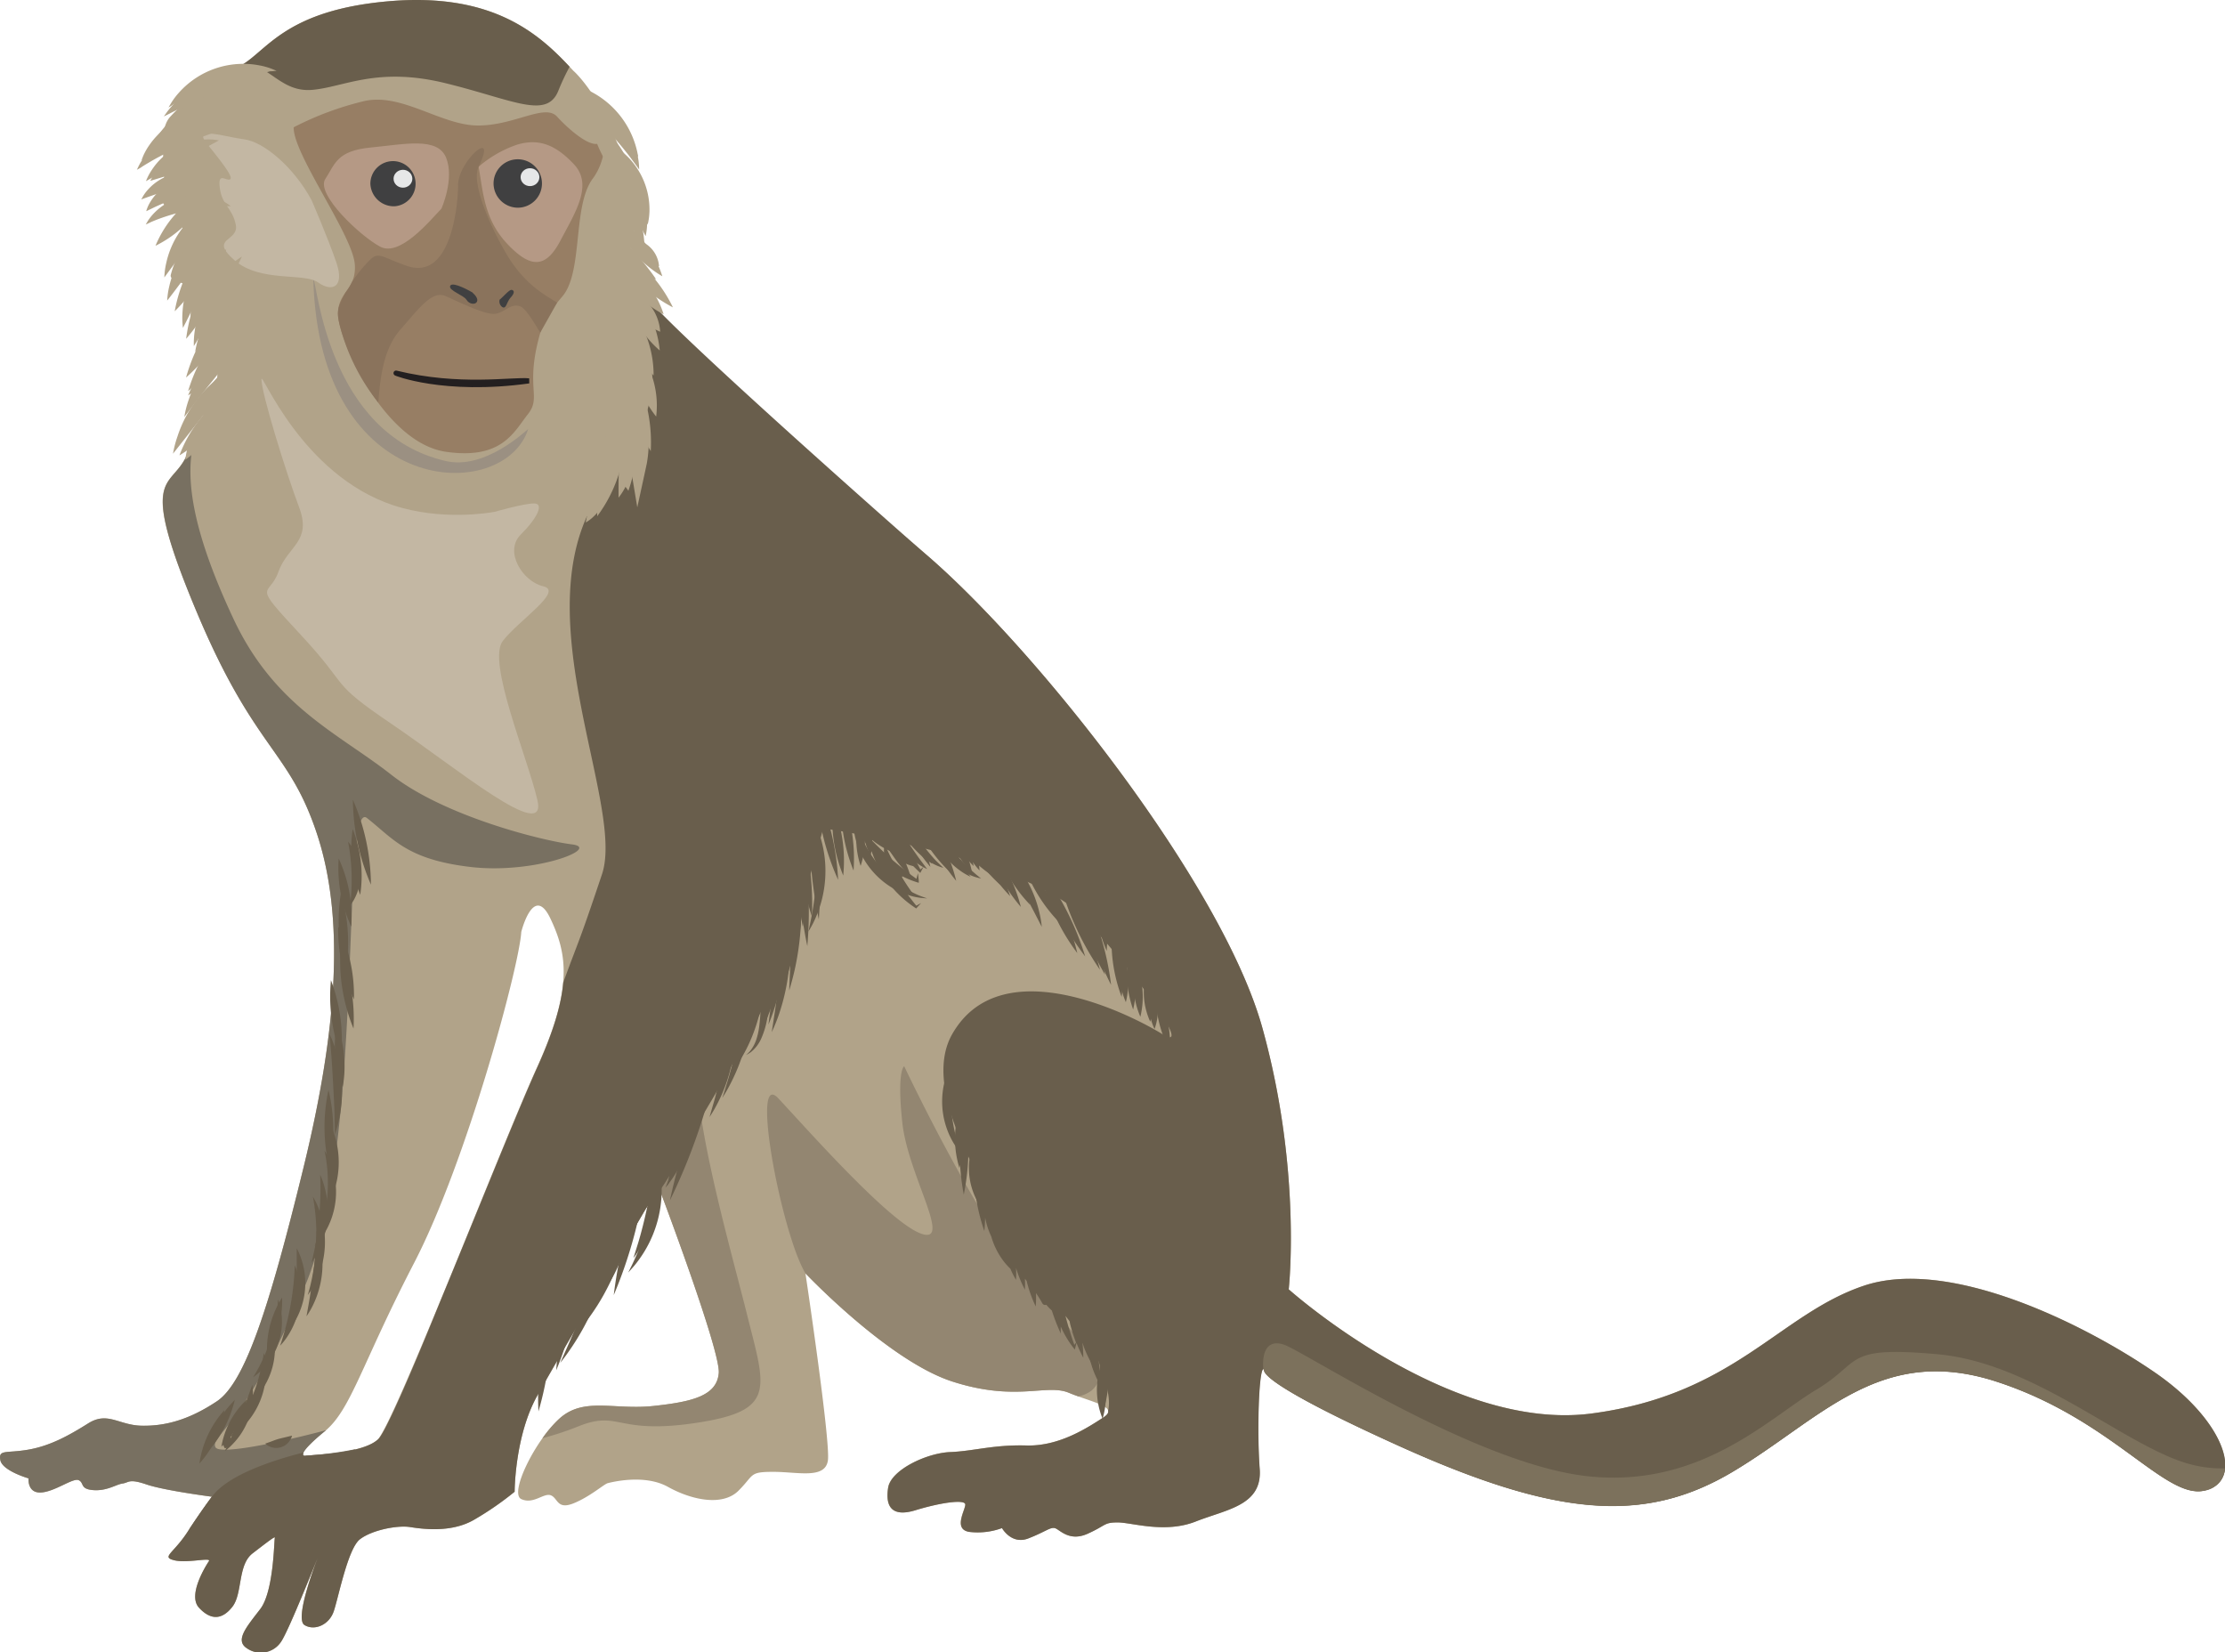 <svg xmlns="http://www.w3.org/2000/svg" width="500" height="371.26" viewBox="0 0 500 371.26">
  <defs>
    <style>
      .cls-1, .cls-14 {
        fill: #b1a389;
      }

      .cls-1, .cls-10, .cls-11, .cls-12, .cls-2, .cls-3, .cls-4, .cls-5, .cls-6, .cls-7, .cls-8, .cls-9 {
        fill-rule: evenodd;
      }

      .cls-2 {
        fill: #938671;
      }

      .cls-3 {
        fill: #787061;
      }

      .cls-15, .cls-4 {
        fill: #695e4c;
      }

      .cls-5 {
        fill: #7c715c;
      }

      .cls-6 {
        fill: #977e64;
      }

      .cls-7 {
        fill: #b59985;
      }

      .cls-8 {
        fill: #8a735c;
      }

      .cls-9 {
        fill: #404041;
      }

      .cls-10 {
        fill: #231f20;
        stroke: #231f20;
        stroke-miterlimit: 2.61;
        stroke-width: 1.15px;
      }

      .cls-11 {
        fill: #c3b7a3;
      }

      .cls-12 {
        fill: #9b9082;
      }

      .cls-13 {
        fill: #e6e7e8;
      }
    </style>
  </defs>
  <title>Monkey</title>
  <g id="Слой_2" data-name="Слой 2">
    <g id="OBJECTS">
      <g>
        <g>
          <path class="cls-1" d="M128.87,15.93C121.69,8.11,111.33-1.83,87.24.29S59.77,12.12,53.43,15.08a49.88,49.88,0,0,0-15.22,11.2C35,29.88,37.79,38.86,36.52,43s3.8,4.54,3.28,5.39,3.28,4.44,1.59,6.76a20.42,20.42,0,0,0-3,6.55c-.53,1.8,4.65,1.69,4.23,3.59s.32,3.17.21,5.28,1.27,2.32,2,3.91,6.66,6.66,2.64,14.9-2.11,5.92-5.71,13.31S31,106.06,44.13,137.34s20.71,30.86,27.05,49.88,4.65,44-3,75.24-13.1,48.18-19.44,52.41-11.73,5.6-16.91,5.49-7.61-3.28-12-.53-8.56,5.07-13.53,5.92-6.66-.11-6.23,2.32,6.34,4.12,6.34,4.12-.32,3.38,2.85,3.17,7.19-3.38,8.45-2.75.21,2,3.28,2.22,5.07-1.27,6.55-1.48,1.37-1.16,5.39.21,14.69,2.75,14.69,2.75-2.32,3.06-5.5,7.93-5.92,5.6-3,6.34,8.45-.74,7.82.21-4.86,7.61-2.22,10.46,5.18,2.75,7.5-.21,1.16-9.4,4.54-12,5.18-4,5-3.49-.21,12-3.28,16-5.71,7-3.06,8.77a5.46,5.46,0,0,0,7.71-1.37c1.8-2.54,8.77-20.29,8.14-18.6s-5.07,13.42-2.85,14.79,5.49,0,6.55-3,3.17-14.16,5.92-16.27,8.45-3.17,11.2-2.75,9.19,1.37,14.37-1.59a69.44,69.44,0,0,0,9.19-6.34s0-12.47,5.07-21.56S148,266.68,148,266.68s13.95,36.77,13.52,41.84-5.81,6.45-14.69,7.4-15.64-2.11-21.13,2.85-11.31,16.8-8.56,18.07,5.07-1.48,6.66-.84,1.37,3.28,5.07,1.8,6.87-4.33,7.71-4.54,8.24-2.11,13.53.84,12.26,4.44,15.85.85,2.32-4.23,7.82-4.23,11.62,1.69,12.26-2.54S181,286.12,181,286.12s18.6,19.65,33,24.3,21.13.42,26.21,2.54,11.41,3.17,7.82,5.5S238,325,230.63,324.79s-11.83,1.27-17.12,1.48-13.31,4-13.95,8,.63,6.76,6.13,5.07,11.2-2.54,11.2-1.27-2.75,5.5.85,6.13a15.85,15.85,0,0,0,7.4-.85s2.11,3.8,5.92,2.32,4.86-2.54,5.92-2.32,3.17,3.17,7.4,1.27,3.59-2.54,6.76-2.54,10.57,2.54,17.54-.21,15-3.59,14.37-11.84-.21-22.4.85-22.4-5.28,1.05,30.22,17.12,55.37,17.75,75.24,5.92,33-28.74,59.17-20.29,38,26.63,46.92,24.51,4.65-15.64-11.41-26.63S438,282.53,418.94,288.87s-29.16,24.52-61.29,28.74-68.05-27.9-68.05-27.9,3-26.63-5.92-58.75-50.3-84.54-75.24-106.09-39.73-24.73-40.15-27.26S149.9,74.78,144.62,65.48s-2.32-10.36-2.11-14.16,2.11-1.48-2.54-15.64-11.09-19.75-11.09-19.75ZM117.14,209.4s2.75-11,6.55-3,5.07,15.64-3,33.39S88.4,320.35,84.81,323.52s-15,3.38-16.06,3.59-1.69-.63,4.23-5.5,8.24-15,20.08-37.83S116.72,217,117.14,209.4Z"/>
          <path class="cls-2" d="M181,286.12s18.6,19.65,33,24.3,21.13.42,26.21,2.54c.69.29,1.41.56,2.12.81a7.62,7.62,0,0,0,2.91-1.27c5.49-4.65-3-11-15-26s-27.05-46.92-27.05-46.92-1.69.85-.42,12.68,11.41,27.47,4.23,24.94-25.78-23.67-32.12-30.43S175.64,277.21,181,286.12Z"/>
          <path class="cls-2" d="M140.68,279.19c4.18-7.16,7.32-12.51,7.32-12.51s13.95,36.77,13.52,41.84-5.81,6.45-14.69,7.4-15.64-2.11-21.13,2.85a27.67,27.67,0,0,0-3.79,4.39,68.75,68.75,0,0,0,8.5-2.84c8.88-3.38,8.24,2.11,26.21-.63s15.43-7.61,11.2-24.52-13.95-50.3-10.57-61.29c0,0-18-1.06-22.19,12.47C133,253,136.79,266.57,140.68,279.19Z"/>
          <path class="cls-3" d="M45.26,94.3c-.28.68-.47,1.21-.64,1.7q.36-.88.64-1.7ZM43.9,98c-.4,1-1,2.39-2.09,4.67-3.59,7.4-10.78,3.38,2.32,34.66s20.71,30.86,27.05,49.88,4.65,44-3,75.24-13.1,48.18-19.44,52.41-11.73,5.6-16.91,5.49-7.61-3.28-12-.53-8.56,5.07-13.53,5.92-6.66-.11-6.23,2.32,6.34,4.12,6.34,4.12-.32,3.38,2.85,3.17,7.19-3.38,8.45-2.75.21,2,3.28,2.22,5.07-1.27,6.55-1.48,1.37-1.16,5.39.21,14.69,2.75,14.69,2.75-2.14,2.82-5.11,7.34c9.52-1.17,19.29-3.11,25.36-6a24.43,24.43,0,0,0,11.93-12,80.8,80.8,0,0,1-11,1.42c-1.06.21-1.69-.63,4.23-5.5l.23-.2C63.36,324,49.33,327,48.42,325.19c-1.27-2.54,6.55-4.44,20.08-36.14s8-109.9,13.95-105.25,8.88,9.3,23.25,11,29.59-4.23,22.82-5.07-28.74-6.34-40.58-15.64S61.73,158.86,52.44,139C43.77,120.49,41,107.36,43.9,98Z"/>
          <path class="cls-4" d="M47.61,336.32h0c-.14.18-2.42,3.21-5.49,7.92-3.17,4.86-5.92,5.6-3,6.34s8.45-.74,7.82.21-4.86,7.61-2.22,10.46,5.18,2.75,7.5-.21,1.16-9.4,4.54-12,5.18-4,5-3.49-.21,12-3.28,16-5.71,7-3.06,8.77a5.46,5.46,0,0,0,7.71-1.37c1.8-2.54,8.77-20.29,8.14-18.6s-5.07,13.42-2.85,14.79,5.49,0,6.55-3,3.17-14.16,5.92-16.27,8.45-3.17,11.2-2.75,9.19,1.37,14.37-1.59a69.44,69.44,0,0,0,9.19-6.34s0-12.47,5.07-21.56S148,266.68,148,266.68s25.75-40.18,30-55.4,7-25.15,7-25.15,45.86,6.55,58.54,20.08,24.52,30.43,17.75,26.21-36.35-19.44-47.34,0S242,294.55,246,303.85c3,6.94,3.59,11,3,13.12.13.44-.16.93-1,1.49-3.59,2.32-9.93,6.55-17.33,6.34s-11.83,1.27-17.12,1.48-13.31,4-13.95,8,.63,6.76,6.13,5.07,11.2-2.54,11.2-1.27-2.75,5.5.85,6.13a15.85,15.85,0,0,0,7.4-.85s2.11,3.8,5.92,2.32,4.86-2.54,5.92-2.32,3.17,3.17,7.4,1.27,3.59-2.54,6.76-2.54,10.57,2.54,17.54-.21,15-3.59,14.37-11.84-.21-22.4.85-22.4-5.28,1.05,30.22,17.12,55.37,17.75,75.24,5.92,33-28.74,59.17-20.29,38,26.63,46.92,24.51,4.65-15.64-11.41-26.63S438,282.53,418.94,288.87s-29.16,24.52-61.29,28.74-68.05-27.9-68.05-27.9,3-26.63-5.92-58.75-50.3-84.54-75.24-106.09c-7.51-6.49-57.71-50.92-62.69-57.66-5.88,8.88,10.63,15.46-9.63,41.74s4.6,71.26-.84,87.49-5,14.17-8.71,24.34c-.42,4.9-2.15,10.91-5.83,19.06-4.43,9.78-13.8,33.24-21.92,52.86-7.06,17.4-12.66,30.17-14,30.83-3.59,3.17-15,3.38-16.06,3.59-.5.1-.91,0-.56-.74-1,.25-2.12.54-3.29.88C53.28,330.64,49.2,334.13,47.61,336.32Z"/>
          <path class="cls-5" d="M283.89,307.68c1.06,0-5.28,1.05,30.22,17.12s55.37,17.75,75.24,5.92,33-28.74,59.17-20.29,38,26.63,46.92,24.51a5.39,5.39,0,0,0,4.53-5,27.7,27.7,0,0,1-9.22-1.35c-14.37-4.65-34-22.4-55.37-24.3s-16.7,1.69-27.26,8S382.22,334.36,357,331.73s-64-28.11-68.47-29.59S283.64,305.1,283.89,307.68Z"/>
          <path class="cls-4" d="M128,15C120.87,7.36,110.4-1.74,87.24.29c-22.51,2-26.94,10.59-32.6,14.13h0c5.82-.15,8.36,6.4,15.55,5.77s14.58-5.28,30-1.48,22.82,8.24,25.36,1.48A53.21,53.21,0,0,1,128,15Z"/>
          <path class="cls-6" d="M66,28.6c-.21,5.92,13.31,24.3,13.74,30.86s-5.28,6.13-3.38,13.74,11.31,26.52,23.88,28.32,15.22-4.44,18.39-8.45-.75-5.92,2.78-18.29c.22-.75,1.13-3.73,4.93-8.13,4.77-5.52,2.26-20.38,6.87-26.52,2.54-3.38,3.38-8.88,1.37-7.93s-6.66-3-9.4-6-9.51,2-17.75,2-17.12-7.4-25.57-5.49A69.74,69.74,0,0,0,66,28.6Z"/>
          <path class="cls-7" d="M99.2,46.88c-2.64,2.75-9.3,10.88-13.74,8.56S70.88,43.6,73.1,40.22s2.54-6.34,10.25-7.08,15-2.43,16.91,2.32S99.2,46.88,99.2,46.88Z"/>
          <path class="cls-7" d="M107.55,37.47c1,5.39,1.16,11.73,6.45,17.33s8.67,5.49,11.94-.74,7.4-12.47,3.06-17.12-8.14-5.81-12.79-4.44A26.22,26.22,0,0,0,107.55,37.47Z"/>
          <path class="cls-8" d="M79.16,63.26a15.11,15.11,0,0,1-1.55,2.52,23.24,23.24,0,0,0-1.51,3.3c-.19,1.07-.37,1.51.28,4.1A45.82,45.82,0,0,0,85,90.43c.43-4.74.91-11.78,5-16.4s7.08-8.88,10.14-7.5,8.45,4,10.78,4,3.7-2.54,6-1.69c1.11.4,2.84,3.18,4.48,5.91,0,0,3.58-6.34,3.78-6.73-2-1.41-7.17-3.67-11.53-11.23S106,40.75,107.55,37.47c4.53-9.34-4.95-1-4.6,4.42-.15,5.92-2.07,21.07-11.46,17.87-5.39-1.84-6.34-3.28-8.24-1.48A31.83,31.83,0,0,0,79.16,63.26Z"/>
          <path class="cls-9" d="M88.67,46.35a5.08,5.08,0,1,0-5.44-5.07A5.28,5.28,0,0,0,88.67,46.35Z"/>
          <path class="cls-9" d="M116.4,46.67a5.44,5.44,0,1,0-5.49-5.44A5.48,5.48,0,0,0,116.4,46.67Z"/>
          <path class="cls-9" d="M106.21,65.74c-2.11-1.22-4.81-2.43-5.07-1.43s3.12,2.06,3.7,3.06,2.06,1.22,2.38.32S106,65.6,106,65.6Z"/>
          <path class="cls-9" d="M112.28,67.33c.82-.63,2.14-2.27,2.69-2.19s.79.61-.19,1.69-1,2.69-1.9,2.17A1.55,1.55,0,0,1,112.28,67.33Z"/>
          <path class="cls-10" d="M118.86,85.58C115,85.22,103.27,87.33,89,83.84,88.61,83.74,99.67,88.25,118.86,85.58Z"/>
          <path class="cls-11" d="M111.17,115c-1.06.21-12,2.11-22.83-1.48-20.71-6.9-29.59-30.33-29.59-28.32,0,3.17,5.5,20.92,8.45,28.74s-2.54,8.66-4.65,14.58-6.34,1.9,5.07,14.16,6,10.25,20.39,20,35.08,27.05,32.76,17.12S109.37,148.66,113,144s13.74-11.2,9.09-12.26-8.88-7.82-5.07-11.62,5.28-7,3-7S111.17,115,111.17,115Z"/>
          <path class="cls-12" d="M118.69,96.41c-.74.53-9.72,9.19-18.49,7.19-26.56-6.08-28.89-40-29.8-41C71.66,112.53,113.38,113.2,118.69,96.41Z"/>
          <path class="cls-11" d="M70,44.94c-4.12-7.61-10.88-13.1-15.11-13.63s-11.52-3-8.56.74,6.24,7.71,5.39,8.24-2.85-1.9-2.32,2,2.85,4.44,3.59,8.24-6.13,2.85-.32,7.93,15.64,2.75,18.81,5,6,1.06,4.12-4.44S70,44.94,70,44.94Z"/>
          <ellipse class="cls-13" cx="90.55" cy="40.16" rx="2.11" ry="2.01"/>
          <ellipse class="cls-13" cx="119.1" cy="39.81" rx="2.11" ry="2.01"/>
        </g>
        <g>
          <path class="cls-14" d="M43.78,91.84A40.9,40.9,0,0,1,60.28,75.9a40.9,40.9,0,0,1-16.5,15.94Z"/>
          <path class="cls-14" d="M41.42,93.69a22.35,22.35,0,0,1,1-3.91,26.83,26.83,0,0,1,12-14.83,23.31,23.31,0,0,1,2.63-1.34l1-.41-2.58,3c-1.58,1.83-3.64,4.35-5.89,7.11s-4.28,5.3-5.75,7.22Z"/>
          <path class="cls-14" d="M42.27,88.85A32.83,32.83,0,0,1,55.45,73.14,32.83,32.83,0,0,1,42.27,88.85Z"/>
          <path class="cls-14" d="M42.27,87.88A38.61,38.61,0,0,1,54.57,69.3a39.61,39.61,0,0,1-4.78,10.2A39.6,39.6,0,0,1,42.27,87.88Z"/>
          <path class="cls-14" d="M41.81,84.83a39.14,39.14,0,0,1,11.94-19,40.14,40.14,0,0,1-4.58,10.37A40.13,40.13,0,0,1,41.81,84.83Z"/>
          <path class="cls-14" d="M43.86,79a30.09,30.09,0,0,1,9.58-17.11A30.09,30.09,0,0,1,43.86,79Z"/>
          <path class="cls-14" d="M43.56,77.77a19.62,19.62,0,0,1,.21-3.49,23.46,23.46,0,0,1,7.8-14.52,19.22,19.22,0,0,1,2.79-2.11s-.57,1.24-1.49,3.11-2.17,4.4-3.63,7.11S46.37,73,45.32,74.81,43.56,77.77,43.56,77.77Z"/>
          <path class="cls-14" d="M41.83,76.13a38.07,38.07,0,0,1,9-20.18,38.07,38.07,0,0,1-9,20.18Z"/>
          <path class="cls-14" d="M41.11,73.68A17.79,17.79,0,0,1,41,70.34a21.29,21.29,0,0,1,6.52-14.27,17.39,17.39,0,0,1,2.58-2.12s-.47,1.22-1.22,3-1.78,4.31-3,7-2.41,5-3.29,6.81S41.11,73.68,41.11,73.68Z"/>
          <path class="cls-14" d="M39.26,69.94a34.28,34.28,0,0,1,9.84-18.51,35.26,35.26,0,0,1-3.47,10A35.26,35.26,0,0,1,39.26,69.94Z"/>
          <path class="cls-14" d="M37.57,67.54a17.63,17.63,0,0,1,.48-3.26,21.08,21.08,0,0,1,8.75-12.79,17.25,17.25,0,0,1,2.87-1.63S49,51,48,52.62s-2.44,3.91-4.06,6.28-3.2,4.48-4.38,6.06S37.57,67.54,37.57,67.54Z"/>
          <path class="cls-14" d="M36.93,62.34a16.38,16.38,0,0,1,.44-3.3A19.85,19.85,0,0,1,48,45.52l.86-.42-.14.73c-.2,1-.36,1.56-.36,1.56s-.22-.55-.51-1.52l.72.31-5.27,7.49Z"/>
          <path class="cls-14" d="M34.94,55.23a25.06,25.06,0,0,1,12.27-13,26.06,26.06,0,0,1-4.94,7.61A26.06,26.06,0,0,1,34.94,55.23Z"/>
          <path class="cls-14" d="M32.75,50.44l.43-.73a10.91,10.91,0,0,1,1.45-1.83A13.33,13.33,0,0,1,49.1,44.76a10.54,10.54,0,0,1,2.08,1.07l.69.49H51c-.56,0-1.3,0-2.2.06a48.16,48.16,0,0,0-13.26,2.86c-.85.33-1.56.62-2,.85Z"/>
          <path class="cls-14" d="M32.86,47.46a7.87,7.87,0,0,1,1-2.21,9.8,9.8,0,0,1,10.06-4.56,8,8,0,0,1,1.71.47l.59.26-2.13.91L39.52,44.4l-4.57,2.05Z"/>
          <path class="cls-14" d="M31.75,44.81l.36-.66a9.59,9.59,0,0,1,1.23-1.64,11.52,11.52,0,0,1,12.57-3,9.18,9.18,0,0,1,1.84.91l.62.42-.74.08c-.49,0-1.13.12-1.92.23-1.58.21-3.61.63-5.78,1.15s-4.16,1.08-5.67,1.61S31.75,44.81,31.75,44.81Z"/>
          <path class="cls-14" d="M33.77,40.64a8.66,8.66,0,0,1,1.44-2.09,10.74,10.74,0,0,1,11.26-3.09,8.79,8.79,0,0,1,1.72.72l.59.34-2.37.58c-1.41.35-3.21.88-5.15,1.41s-3.76,1-5.15,1.42Z"/>
          <path class="cls-14" d="M32.8,40.71a12.43,12.43,0,0,1,1.38-2.62,15.11,15.11,0,0,1,12.06-6.75,12.83,12.83,0,0,1,2.17.08l.79.12-2.53,1.39L41,36.12l-5.69,3.17Z"/>
          <path class="cls-14" d="M30.76,38.15l.39-.82a14.14,14.14,0,0,1,1.32-2.12A16.64,16.64,0,0,1,47,28.48a13.71,13.71,0,0,1,2.47.36l.88.23-.87.28c-.57.16-1.34.43-2.27.76-1.89.65-4.33,1.66-6.93,2.87s-4.94,2.43-6.66,3.45c-.85.5-1.57.93-2,1.25Z"/>
          <path class="cls-14" d="M31.77,36.08l.39-1a14.37,14.37,0,0,1,1.4-2.48A17.52,17.52,0,0,1,50.17,25.2a14,14,0,0,1,2.78.61l1,.34-1,.17c-.67.08-1.57.27-2.67.52a46,46,0,0,0-15.5,6.94c-.92.65-1.67,1.22-2.16,1.65Z"/>
          <path class="cls-14" d="M33.79,33.47l.5-1a18.55,18.55,0,0,1,1.65-2.62,22,22,0,0,1,17.88-8.9,18.16,18.16,0,0,1,3.09.26l1.11.21-1.09.3c-.72.17-1.69.47-2.87.85a66.73,66.73,0,0,0-17,8.45c-1,.72-1.86,1.33-2.41,1.78Z"/>
          <path class="cls-14" d="M35.34,31.92l.52-1a22.7,22.7,0,0,1,1.67-2.64A26.11,26.11,0,0,1,54.78,17.71a22.27,22.27,0,0,1,3.11-.29H59l-3.75,1.85C53,20.43,50,22.1,46.81,24.05s-6.05,3.87-8.11,5.37Z"/>
          <path class="cls-14" d="M36.81,26.17l.62-.87a21,21,0,0,1,1.89-2.22,24.12,24.12,0,0,1,17.32-7.43,20.62,20.62,0,0,1,2.91.16L60.6,16l-3.69,1.3c-2.24.8-5.2,2-8.41,3.35s-6.1,2.71-8.22,3.78Z"/>
          <path class="cls-14" d="M37.86,24.16l.55-.94a16,16,0,0,1,1.79-2.39,19.36,19.36,0,0,1,18.09-6.14,15.65,15.65,0,0,1,2.87.81l1,.41-1.08.1c-.71,0-1.67.16-2.84.33a52.28,52.28,0,0,0-17,5.78c-1,.58-1.89,1.09-2.45,1.47Z"/>
          <path class="cls-14" d="M38.88,101.94a22.89,22.89,0,0,1,1-3.86A27.42,27.42,0,0,1,51.44,83.26,22.48,22.48,0,0,1,55,81.41l-8,10.26Z"/>
          <path class="cls-14" d="M40.32,102.33A29.43,29.43,0,0,1,52.67,87.39a29.43,29.43,0,0,1-12.35,14.94Z"/>
          <path class="cls-14" d="M41.65,103.28A19,19,0,0,1,49.5,90a19,19,0,0,1-7.85,13.31Z"/>
          <path class="cls-14" d="M142.07,35a.36.36,0,0,0,.23.18c.15.08.54-.11.41-.22v.25c-1.21-1.53-3.58-4.45-6.31-7.63-1.93-2.3-3.71-4.39-5.09-5.93l-2.26-2.54a16.19,16.19,0,0,1,3.25,1.23,20.11,20.11,0,0,1,11.06,14.58l0,.21,0,0a.71.71,0,0,1-.74.39.75.75,0,0,1-.45-.22A.41.41,0,0,1,142.07,35Z"/>
          <path class="cls-14" d="M143.64,38.09l-1.86-2.54c-1.14-1.52-2.73-3.45-4.53-5.49s-3.5-3.87-4.86-5.2l-2.28-2.17.86.14a13.12,13.12,0,0,1,2.29.64,15.83,15.83,0,0,1,10,11.4,13.57,13.57,0,0,1,.34,2.35Z"/>
          <path class="cls-14" d="M142.45,39.82a24.61,24.61,0,0,1-6.52-5.91A24.6,24.6,0,0,1,132,26a23.61,23.61,0,0,1,10.43,13.8Z"/>
          <path class="cls-14" d="M143.25,44.14a28.06,28.06,0,0,1-6.48-6.85A28.06,28.06,0,0,1,133,28.64a27.07,27.07,0,0,1,10.22,15.5Z"/>
          <path class="cls-14" d="M143.68,44.73a25.81,25.81,0,0,1-5.71-7,25.81,25.81,0,0,1-2.83-8.57,24.82,24.82,0,0,1,8.54,15.56Z"/>
          <path class="cls-14" d="M145.54,50.49l-4.14-9-4-9.06.72.42a14.45,14.45,0,0,1,1.83,1.35,16.87,16.87,0,0,1,6,13.22A14,14,0,0,1,145.54,50.49Z"/>
          <path class="cls-14" d="M145.08,53.06s-.53-1-1.26-2.54-1.72-3.59-2.66-5.86-1.69-4.41-2.26-6-.9-2.69-.9-2.69a13.29,13.29,0,0,1,2.27,1.79,16.34,16.34,0,0,1,5.15,12.45A13.66,13.66,0,0,1,145.08,53.06Z"/>
          <path class="cls-14" d="M144.82,55a29.5,29.5,0,0,1-7.36-18,29.51,29.51,0,0,1,7.36,18Z"/>
          <path class="cls-14" d="M141,57.68a16.83,16.83,0,0,1-4.13-13.9A16.83,16.83,0,0,1,141,57.68Z"/>
          <path class="cls-14" d="M143.17,62A26.66,26.66,0,0,1,135,45.48,26.66,26.66,0,0,1,143.17,62Z"/>
          <path class="cls-14" d="M147.41,62.73a8.65,8.65,0,0,1-2.28-.46,10.36,10.36,0,0,1-7-8,8.27,8.27,0,0,1-.17-2.32s.68.64,1.63,1.56,2.2,2.14,3.42,3.53,2.26,2.77,3.08,3.83S147.41,62.73,147.41,62.73Z"/>
          <path class="cls-14" d="M148.84,62.08a24.44,24.44,0,0,1-11-13.76,24.44,24.44,0,0,1,11,13.76Z"/>
          <path class="cls-14" d="M148.1,59.8a6.63,6.63,0,0,1-6.26-6.09,6.63,6.63,0,0,1,6.26,6.09Z"/>
          <path class="cls-14" d="M151.19,69.05A32.47,32.47,0,0,1,137,54.43a32.47,32.47,0,0,1,14.21,14.62Z"/>
          <path class="cls-14" d="M149.13,70.61a20.52,20.52,0,0,1-10.47-12.21,20.52,20.52,0,0,1,10.47,12.21Z"/>
          <path class="cls-14" d="M148.36,74.54a10.77,10.77,0,0,1-6.69-9.27,10.77,10.77,0,0,1,6.69,9.27Z"/>
          <path class="cls-14" d="M148.26,78.75a22.34,22.34,0,0,1-7.73-14.93,22.34,22.34,0,0,1,7.73,14.93Z"/>
          <path class="cls-14" d="M146.88,84.37a24.4,24.4,0,0,1-6.3-16.43,24.4,24.4,0,0,1,6.3,16.43Z"/>
          <path class="cls-14" d="M147.49,93.64A20.63,20.63,0,0,1,143,78.13a20.62,20.62,0,0,1,4.45,15.5Z"/>
          <path class="cls-14" d="M146.27,101.42A35.14,35.14,0,0,1,141,80.85a35.14,35.14,0,0,1,5.23,20.58Z"/>
          <path class="cls-14" d="M140.34,88.19a107.21,107.21,0,0,1,4.67,16.7l-3.2-.07.25-1.28a48.07,48.07,0,0,0,.63-12.63c-.14-1.65-.33-3-.48-3.93L142,85.52s.28.45.74,1.29a25.94,25.94,0,0,1,1.61,3.77,27.37,27.37,0,0,1,1,13.56l-.3,1.41L143.21,114l-1.42-8.54A107.18,107.18,0,0,1,140.34,88.19Z"/>
          <path class="cls-14" d="M139.64,108s.65.26,1.71.8l-.83.35A39.31,39.31,0,0,1,140,100a38.48,38.48,0,0,1,2.35-10.84,38.48,38.48,0,0,1,.92,11.06,39.31,39.31,0,0,1-1.73,9.06l-.33,1-.5-.7C140,108.64,139.64,108,139.64,108Z"/>
          <path class="cls-14" d="M139,111.82s0-1.16,0-2.92.11-4.11.29-6.65.46-4.87.67-6.63.38-2.9.38-2.9a13.88,13.88,0,0,1,1.25,2.71,17.08,17.08,0,0,1-1,13.89A14.26,14.26,0,0,1,139,111.82Z"/>
          <path class="cls-14" d="M135.23,111.84a23.31,23.31,0,0,1,2.51-17,23.31,23.31,0,0,1-2.51,17Z"/>
          <path class="cls-14" d="M131.23,116.47l1.06-3c.62-1.82,1.32-4.27,2-6.94s1.23-5.16,1.55-7.06l.51-3.15.37.8a13.44,13.44,0,0,1,.76,2.28,16.21,16.21,0,0,1-3.78,14.91,13.88,13.88,0,0,1-1.76,1.64Z"/>
          <path class="cls-14" d="M131.63,117.41s.16-.94.46-2.3.68-3.16,1.25-5,1.23-3.58,1.74-4.89S136,103,136,103a9.26,9.26,0,0,1,.75,2.3,11.47,11.47,0,0,1-3.19,10.6A9.64,9.64,0,0,1,131.63,117.41Z"/>
          <path class="cls-14" d="M134.2,116a31.86,31.86,0,0,1,6.33-19.17A31.86,31.86,0,0,1,134.2,116Z"/>
          <path class="cls-14" d="M128.79,118a8.83,8.83,0,0,1,3.24-9.73,8.83,8.83,0,0,1-3.24,9.73Z"/>
        </g>
        <g>
          <path class="cls-15" d="M188.34,197.69a55.61,55.61,0,0,1-4.87-20.26,55.59,55.59,0,0,1,4.87,20.26Z"/>
          <path class="cls-15" d="M189.49,196.73a33.06,33.06,0,0,1-2.3-15.85,33.06,33.06,0,0,1,2.3,15.85Z"/>
          <path class="cls-15" d="M191.81,195.61a38,38,0,0,1-2.7-17,38,38,0,0,1,2.7,17Z"/>
          <path class="cls-15" d="M193.4,194.56a18.88,18.88,0,0,1,0-12,18.88,18.88,0,0,1,0,12Z"/>
          <path class="cls-15" d="M195.63,192.34a17.59,17.59,0,0,1-1.48-11.51,17.59,17.59,0,0,1,1.48,11.51Z"/>
          <path class="cls-15" d="M203.31,192.35a15.07,15.07,0,0,1-2.73-.87,18.07,18.07,0,0,1-9.72-9.55,14.83,14.83,0,0,1-.92-2.72s.67.89,1.76,2.2a67.8,67.8,0,0,0,9.38,9.22Z"/>
          <path class="cls-15" d="M200.86,196.69a.65.65,0,0,0,.33-.39.29.29,0,1,1,.37-.36c.28,0,.39-.35.4-.31a.59.59,0,0,1,.58.24,1,1,0,0,1-1.46,1.41A.65.65,0,0,1,200.86,196.69Z"/>
          <path class="cls-15" d="M206.28,196.21s.09.64.19,1.75l0,.4-.47-.14a21,21,0,0,1-12.41-10.5,17.28,17.28,0,0,1-1.21-2.9s.77.94,2,2.35a71.3,71.3,0,0,0,11.86,10.51l-.43.25C206.11,196.83,206.28,196.21,206.28,196.21Z"/>
          <path class="cls-15" d="M205.68,194.69a7.61,7.61,0,0,1-2.07-.61,9.61,9.61,0,0,1-5.73-8.3,7.67,7.67,0,0,1,.06-1.58l.09-.57.21.53c.12.36.33.82.59,1.39a29.16,29.16,0,0,0,5.33,7.72C205,194.15,205.68,194.69,205.68,194.69Z"/>
          <path class="cls-15" d="M204.63,194.36a23.67,23.67,0,0,1-7.1-11.5,23.67,23.67,0,0,1,7.1,11.5Z"/>
          <path class="cls-15" d="M208.35,195.27a12.22,12.22,0,0,1-2.12-1.2,14.75,14.75,0,0,1-6.23-9.69,12,12,0,0,1-.21-2.42l1.14,2.1c.7,1.27,1.71,2.94,2.86,4.74s2.26,3.4,3.13,4.57Z"/>
          <path class="cls-15" d="M209.09,194.8A35.64,35.64,0,0,1,201.52,180a35.64,35.64,0,0,1,7.57,14.82Z"/>
          <path class="cls-15" d="M212,195a10.18,10.18,0,0,1-2.31-.92,12.55,12.55,0,0,1-6.61-9.67,10.28,10.28,0,0,1-.07-1.82l0-.66.26.61c.15.4.4.94.71,1.6a37.38,37.38,0,0,0,6.25,9.15C211.34,194.39,212,195,212,195Z"/>
          <path class="cls-15" d="M214.88,197.93a37.73,37.73,0,0,1-7.69-15.31,37.74,37.74,0,0,1,7.69,15.31Z"/>
          <path class="cls-15" d="M218.11,197a13.12,13.12,0,0,1-2.21-1.27,15.82,15.82,0,0,1-6.57-10.16,12.9,12.9,0,0,1-.25-2.54l1.18,2.21c.73,1.34,1.78,3.1,3,5s2.4,3.57,3.32,4.78Z"/>
          <path class="cls-15" d="M220.47,197.39a10.54,10.54,0,0,1-2.45-.76,13,13,0,0,1-7.61-9.39,10.62,10.62,0,0,1-.22-1.87c0-.41,0-.68,0-.68l.31.61c.19.4.48.94.85,1.6a36.28,36.28,0,0,0,7.21,8.9C219.68,196.8,220.47,197.39,220.47,197.39Z"/>
          <path class="cls-15" d="M223.8,197.3a32.45,32.45,0,0,1-10.94-11.49A32.45,32.45,0,0,1,223.8,197.3Z"/>
          <path class="cls-15" d="M224.89,198.94A38.49,38.49,0,0,1,215,184.71a38.49,38.49,0,0,1,9.85,14.23Z"/>
          <path class="cls-15" d="M227,201.37a37.92,37.92,0,0,1-8.83-14.73A37.92,37.92,0,0,1,227,201.37Z"/>
          <path class="cls-15" d="M229.41,203.79a37.72,37.72,0,0,1-7.92-15.19,37.72,37.72,0,0,1,7.92,15.19Z"/>
          <path class="cls-15" d="M231.48,203.3a32.78,32.78,0,0,1-7.94-13.83,32.78,32.78,0,0,1,7.94,13.83Z"/>
          <path class="cls-15" d="M234.11,208.27l-1.47-2.86c-.9-1.75-2.18-4.11-3.63-6.68s-2.82-4.87-3.86-6.55l-1.7-2.73a22.7,22.7,0,0,1,2.47,2.11,27.19,27.19,0,0,1,7.65,13.5A22.93,22.93,0,0,1,234.11,208.27Z"/>
          <path class="cls-15" d="M238.11,207.32a34.73,34.73,0,0,1-8.39-14.12,34.72,34.72,0,0,1,8.39,14.12Z"/>
          <path class="cls-15" d="M242.09,214.15a45.56,45.56,0,0,1-8-17.06,45.54,45.54,0,0,1,8,17.06Z"/>
          <path class="cls-15" d="M243.86,214.9a63.45,63.45,0,0,1-10.17-19.82,63.45,63.45,0,0,1,10.17,19.82Z"/>
          <path class="cls-15" d="M247.18,217.91a63.49,63.49,0,0,1-9.18-20.3,63.5,63.5,0,0,1,9.18,20.3Z"/>
          <path class="cls-15" d="M248.32,219a60,60,0,0,1-7.45-20.32A60,60,0,0,1,248.32,219Z"/>
          <path class="cls-15" d="M249.69,221.32A63.75,63.75,0,0,1,243.17,200a63.76,63.76,0,0,1,6.52,21.36Z"/>
          <path class="cls-15" d="M252.08,224.06A35.29,35.29,0,0,1,250,207.63a35.29,35.29,0,0,1,2.05,16.43Z"/>
          <path class="cls-15" d="M253,225.19a19,19,0,0,1-1-12,19,19,0,0,1,1,12Z"/>
          <path class="cls-15" d="M254.64,226.84a24.38,24.38,0,0,1-.78-13.7,24.39,24.39,0,0,1,.78,13.7Z"/>
          <path class="cls-15" d="M256.26,228.47a19,19,0,0,1-1-12,19,19,0,0,1,1,12Z"/>
          <path class="cls-15" d="M258.48,229.57a15.84,15.84,0,0,1-.83-11,15.84,15.84,0,0,1,.83,11Z"/>
          <path class="cls-15" d="M259.45,231.22a12.84,12.84,0,0,1-.5-9.85,12.84,12.84,0,0,1,.5,9.85Z"/>
          <path class="cls-15" d="M262.94,236.21A27.55,27.55,0,0,1,259.71,222a27.55,27.55,0,0,1,3.23,14.24Z"/>
          <path class="cls-15" d="M248.69,213.67a33.39,33.39,0,0,1-2.52-15.9,33.39,33.39,0,0,1,2.52,15.9Z"/>
          <path class="cls-15" d="M208.35,201.87l-1.13-.09a14,14,0,0,1-3.05-.64,17.3,17.3,0,0,1-4.23-2,18.3,18.3,0,0,1-7.14-8.88,17.31,17.31,0,0,1-1-4.56,13.86,13.86,0,0,1,0-3.12l.15-1.12.15,1.12a8.88,8.88,0,0,0,.22,1.29,15,15,0,0,0,.4,1.65,23.15,23.15,0,0,0,1.6,4.07,25.74,25.74,0,0,0,6.59,8.21,23.15,23.15,0,0,0,3.63,2.44,18.78,18.78,0,0,0,2.74,1.25Z"/>
          <path class="cls-15" d="M207,202.91,206,204l-.11.13-.21-.14a24.79,24.79,0,0,1-10.11-13.63,20.5,20.5,0,0,1-.71-3.12l1.61,2.72c1,1.66,2.41,3.88,4.06,6.26,2.19,3.23,4.32,6,5.48,7.4h-.32Z"/>
          <path class="cls-15" d="M205.34,201.1a8.71,8.71,0,0,1-1.84-.95,10.68,10.68,0,0,1-4.84-8.46,8.47,8.47,0,0,1,.12-2.07l.84,1.84c.52,1.11,1.28,2.54,2.15,4.07s1.73,2.91,2.42,3.92Z"/>
          <path class="cls-15" d="M204.68,197.06a30.92,30.92,0,0,1-8.06-13.22,30.92,30.92,0,0,1,8.06,13.22Z"/>
          <path class="cls-15" d="M207.55,194.75l-.61,1.15-.13.24-.27-.25a47.87,47.87,0,0,1-5.48-6.12,46.51,46.51,0,0,1-4.87-8.17,46.53,46.53,0,0,1,6.45,7,47.86,47.86,0,0,1,4.31,7h-.4Z"/>
          <path class="cls-15" d="M209.49,194.08a23.94,23.94,0,0,1-8.73-10.42,23.94,23.94,0,0,1,8.73,10.42Z"/>
          <path class="cls-15" d="M213.85,196.27a32.11,32.11,0,0,1-8.73-13.15,32.11,32.11,0,0,1,8.73,13.15Z"/>
          <path class="cls-15" d="M218.45,196.14a21.85,21.85,0,0,1-6-11.48,21.85,21.85,0,0,1,6,11.48Z"/>
          <path class="cls-15" d="M218.8,194.6a18,18,0,0,1-5.49-10.39,18,18,0,0,1,5.49,10.39Z"/>
          <path class="cls-15" d="M220.12,195.59a16.64,16.64,0,0,1-4.44-10.37,16.64,16.64,0,0,1,4.44,10.37Z"/>
          <path class="cls-15" d="M182.45,205.95a62.25,62.25,0,0,1-2.93-21.86,62.24,62.24,0,0,1,2.93,21.86Z"/>
          <path class="cls-15" d="M181.42,212.6a92.08,92.08,0,0,1-1.62-26.81,92.06,92.06,0,0,1,1.62,26.81Z"/>
          <path class="cls-15" d="M180.4,208.24a55.36,55.36,0,0,1,0-20.79,55.37,55.37,0,0,1,0,20.79Z"/>
          <path class="cls-15" d="M184,206.59a99.93,99.93,0,0,1-1.81-27.93A99.91,99.91,0,0,1,184,206.59Z"/>
          <path class="cls-15" d="M181.65,209.33s.33-1.37.75-3.55a73.06,73.06,0,0,0,1.14-17c-.06-1.11-.12-2-.19-2.64l-.08-1,.38.91a22.5,22.5,0,0,1,.86,2.55,26.17,26.17,0,0,1-1.17,17.5A22.17,22.17,0,0,1,181.65,209.33Z"/>
          <path class="cls-15" d="M179.3,212.62a70.75,70.75,0,0,1-.1-23.53,70.74,70.74,0,0,1,.1,23.53Z"/>
          <path class="cls-15" d="M177.84,215.48l.2-3.75c.12-2.3.2-5.45.21-8.91s-.06-6.61-.17-8.91l-.18-3.75a29.66,29.66,0,0,1,1.15,3.6,35.2,35.2,0,0,1,0,18.11A29.88,29.88,0,0,1,177.84,215.48Z"/>
          <path class="cls-15" d="M178.47,214.71A56.29,56.29,0,0,1,175.39,194a56.3,56.3,0,0,1,3.08,20.74Z"/>
          <path class="cls-15" d="M176.59,218.19l.27-3.74c.15-2.3.28-5.44.31-8.9s0-6.6-.17-8.9l-.21-3.75A28.5,28.5,0,0,1,178,196.5a33.82,33.82,0,0,1-.15,18.12A28.77,28.77,0,0,1,176.59,218.19Z"/>
          <path class="cls-15" d="M177.34,222.57l.68-15.79.54-14.39.28.12-1.19.75,1-1,.21-.22.07.34a63,63,0,0,1-.38,25.68C177.9,220.87,177.34,222.57,177.34,222.57Z"/>
          <path class="cls-15" d="M175.17,223.59l.65-4.18c.39-2.57.83-6.11,1.21-10s.62-7.46.73-10.06l.17-4.23a36.31,36.31,0,0,1,.82,4.18,42.86,42.86,0,0,1-2,20.36A36.6,36.6,0,0,1,175.17,223.59Z"/>
          <path class="cls-15" d="M172.68,230.22l.56-4.36c.33-2.68.71-6.36,1-10.42s.5-7.76.58-10.46l.11-4.39a39.64,39.64,0,0,1,.87,4.33,46.7,46.7,0,0,1-1.62,21.14A39.88,39.88,0,0,1,172.68,230.22Z"/>
          <path class="cls-15" d="M170.25,233.13s.47-1.76,1.14-4.58,1.46-6.73,2.09-11.06a134,134,0,0,0,1.37-14.53l.28.11-1.12.81.9-1.05.21-.24.07.35a45.64,45.64,0,0,1-2.85,25.92A38.87,38.87,0,0,1,170.25,233.13Z"/>
          <path class="cls-15" d="M173.42,231.93l.67-4.36c.4-2.68.86-6.37,1.25-10.45s.64-7.78.76-10.5l.18-4.41a39.45,39.45,0,0,1,.81,4.37,46.41,46.41,0,0,1-2,21.21A39.69,39.69,0,0,1,173.42,231.93Z"/>
          <path class="cls-15" d="M167.65,237.07l.25-.23a6.75,6.75,0,0,0,.67-.69,8.44,8.44,0,0,0,1.54-3.07c.86-2.76.73-7,1.26-11.55a142.44,142.44,0,0,1,2.67-16.5,142.47,142.47,0,0,1-.71,16.7c-.24,2.29-.51,4.47-.82,6.45a19,19,0,0,1-1.48,5.26,8.05,8.05,0,0,1-2.25,2.93,6,6,0,0,1-.84.54Z"/>
          <path class="cls-15" d="M166.13,238.49l.35-1.2c.24-.76.55-1.88.9-3.25a90.42,90.42,0,0,0,2.81-21.73c0-1.42,0-2.56,0-3.37l0-1.25.34,1.2a33.09,33.09,0,0,1,.72,3.34,38.06,38.06,0,0,1-2.87,22.13,33.24,33.24,0,0,1-1.55,3Z"/>
          <path class="cls-15" d="M162.31,246.71s.6-1.76,1.43-4.59a110.85,110.85,0,0,0,4.06-22.51c.11-1.47.18-2.67.2-3.51l.06-1.3.25,1.27c.16.82.34,2,.48,3.52a43.17,43.17,0,0,1-4.12,22.88c-.65,1.35-1.24,2.41-1.67,3.13Z"/>
          <path class="cls-15" d="M159.44,251l1.13-3.9c.66-2.41,1.44-5.72,2.11-9.41s1.08-7.07,1.29-9.56.3-4.05.3-4.05a29.42,29.42,0,0,1,.69,4,34.71,34.71,0,0,1-3.46,19.33A29.63,29.63,0,0,1,159.44,251Z"/>
          <path class="cls-15" d="M154.49,255.71l1.51-4c.91-2.47,2.06-5.89,3.18-9.69s2-7.3,2.58-9.87l.9-4.19a35.21,35.21,0,0,1,.07,4.32,41.48,41.48,0,0,1-5.85,19.86A35.47,35.47,0,0,1,154.49,255.71Z"/>
          <path class="cls-15" d="M151.88,258.11A70.59,70.59,0,0,1,157,235.17a70.6,70.6,0,0,1-5.11,22.94Z"/>
          <path class="cls-15" d="M151,260.78l1.38-3.72c.83-2.29,1.88-5.45,2.89-9s1.81-6.75,2.33-9.14l.81-3.88a30.6,30.6,0,0,1,.17,4,36.17,36.17,0,0,1-5.31,18.42A30.82,30.82,0,0,1,151,260.78Z"/>
          <path class="cls-15" d="M149.53,266.88l1.35-3.56c.8-2.19,1.79-5.22,2.7-8.6s1.58-6.5,2-8.8l.63-3.75a26.63,26.63,0,0,1,.36,3.83,31.56,31.56,0,0,1-4.79,17.76A26.86,26.86,0,0,1,149.53,266.88Z"/>
          <path class="cls-15" d="M150.54,269.74a133.39,133.39,0,0,1,10.56-30.59,133.38,133.38,0,0,1-10.56,30.59Z"/>
          <path class="cls-15" d="M150,266.43a100.29,100.29,0,0,1,8.27-26.79A100.28,100.28,0,0,1,150,266.43Z"/>
          <path class="cls-15" d="M139.73,276.84l.89-1.2c.59-.76,1.4-1.88,2.38-3.28a113.72,113.72,0,0,0,12.48-23.27c.62-1.59,1.1-2.88,1.41-3.79l.5-1.41-.2,1.48c-.13.95-.38,2.33-.77,4A51.48,51.48,0,0,1,143.77,273c-1.18,1.26-2.19,2.23-2.91,2.86Z"/>
          <path class="cls-15" d="M142.34,282.7l1.09-3.5c.65-2.15,1.42-5.12,2.1-8.42s1.14-6.33,1.4-8.56l.38-3.65a24.8,24.8,0,0,1,.61,3.65,29.48,29.48,0,0,1-3.58,17.36A25,25,0,0,1,142.34,282.7Z"/>
          <path class="cls-15" d="M141.17,285.94l.47-.95c.32-.6.73-1.49,1.22-2.58a58.95,58.95,0,0,0,4.69-17.81c.11-1.19.19-2.16.21-2.85l.06-1.06.25,1a22.59,22.59,0,0,1,.47,2.87,26.57,26.57,0,0,1-4.82,18.3,22.84,22.84,0,0,1-1.82,2.27Z"/>
          <path class="cls-15" d="M137.92,291a101.9,101.9,0,0,1,7.29-27.31A101.92,101.92,0,0,1,137.92,291Z"/>
          <path class="cls-15" d="M134.8,291.52,136,288c.73-2.16,1.69-5.13,2.69-8.41,1.38-4.42,2.46-8.35,3-10.45l.46.15-1,1.32.58-1.56.45-1.21v1.36a37.09,37.09,0,0,1-5.32,19.21A31.1,31.1,0,0,1,134.8,291.52Z"/>
          <path class="cls-15" d="M132.92,291.39l1.5-3.52,3.49-8.42,3.39-8.46,1.4-3.56a34.6,34.6,0,0,1-.45,3.82,41.24,41.24,0,0,1-7,17.09A34.88,34.88,0,0,1,132.92,291.39Z"/>
          <path class="cls-15" d="M129.34,299.77l2.26-4.36c1.36-2.7,3.11-6.46,4.83-10.68s3.08-8.14,4-11l1.42-4.7a42.23,42.23,0,0,1-.46,4.92,49.31,49.31,0,0,1-8.93,22A42.44,42.44,0,0,1,129.34,299.77Z"/>
          <path class="cls-15" d="M125.9,306.23l1.9-4.29c1.16-2.64,2.7-6.29,4.32-10.34s3-7.75,4-10.47l1.58-4.42a47.09,47.09,0,0,1-.62,4.67,55.44,55.44,0,0,1-8.39,21C127.06,304.84,125.9,306.23,125.9,306.23Z"/>
          <path class="cls-15" d="M125,307.89a70.58,70.58,0,0,1,5.28-22.9,70.59,70.59,0,0,1-5.28,22.9Z"/>
          <path class="cls-15" d="M123,309a58.44,58.44,0,0,1,4.92-20.8A58.45,58.45,0,0,1,123,309Z"/>
          <path class="cls-15" d="M121,317.14a71.71,71.71,0,0,1,2.82-23.52A71.7,71.7,0,0,1,121,317.14Z"/>
          <path class="cls-15" d="M117,321.58a51.09,51.09,0,0,1,2.95-19.75A51.1,51.1,0,0,1,117,321.58Z"/>
          <path class="cls-15" d="M113.78,324.25a30.63,30.63,0,0,1,1.62-15.32,30.63,30.63,0,0,1-1.62,15.32Z"/>
          <path class="cls-15" d="M109.52,330.83a36.06,36.06,0,0,1,3.35-16.4,36.06,36.06,0,0,1-3.35,16.4Z"/>
          <path class="cls-15" d="M108.19,334.13a20.74,20.74,0,0,1,.91-12.6,20.74,20.74,0,0,1-.91,12.6Z"/>
          <path class="cls-15" d="M83.36,198.78a48.9,48.9,0,0,1-4.06-19.1,48.89,48.89,0,0,1,4.06,19.1Z"/>
          <path class="cls-15" d="M80.95,201.07a28.54,28.54,0,0,1-1.69-14.77,28.54,28.54,0,0,1,1.69,14.77Z"/>
          <path class="cls-15" d="M78.65,203.49s.12-.86.24-2.18a46.1,46.1,0,0,0-.31-10c-.19-1.3-.37-2.17-.37-2.17a9.11,9.11,0,0,1,1.3,1.84,11.49,11.49,0,0,1,.32,10.63A9.34,9.34,0,0,1,78.65,203.49Z"/>
          <path class="cls-15" d="M78.94,208.21a31.23,31.23,0,0,1-2.83-15.3,31.24,31.24,0,0,1,2.83,15.3Z"/>
          <path class="cls-15" d="M77.71,218.09a39.55,39.55,0,0,1-1.09-17.51,39.56,39.56,0,0,1,1.09,17.51Z"/>
          <path class="cls-15" d="M79.51,224.5A36,36,0,0,1,76,208.14a36.05,36.05,0,0,1,3.54,16.36Z"/>
          <path class="cls-15" d="M79.44,231.11a40.35,40.35,0,0,1-2.95-17.47,40.35,40.35,0,0,1,2.95,17.47Z"/>
          <path class="cls-15" d="M76.64,237.24a37.62,37.62,0,0,1-2.27-17,37.62,37.62,0,0,1,2.27,17Z"/>
          <path class="cls-15" d="M77,244.32a26.33,26.33,0,0,1-1.33-14.21A26.33,26.33,0,0,1,77,244.32Z"/>
          <path class="cls-15" d="M75.27,254.89l-.08-3.34c0-2-.17-4.84-.33-7.91s-.34-5.86-.51-7.9l-.27-3.33a25.38,25.38,0,0,1,1.24,3.14,30.37,30.37,0,0,1,.85,16.1A25.69,25.69,0,0,1,75.27,254.89Z"/>
          <path class="cls-15" d="M74,262.41a39.4,39.4,0,0,1-.18-17.51A39.4,39.4,0,0,1,74,262.41Z"/>
          <path class="cls-15" d="M73.25,271.7l.4-2.95c.22-1.8.42-4.26.5-7s0-5.16-.11-7l-.24-3a16.74,16.74,0,0,1,1.2,2.77,20.3,20.3,0,0,1-.4,14.36A17,17,0,0,1,73.25,271.7Z"/>
          <path class="cls-15" d="M70.71,280l.34-.83c.23-.52.52-1.29.85-2.24a35.4,35.4,0,0,0,1.55-15.18c-.12-1-.25-1.8-.37-2.36l-.17-.88.46.77a14.63,14.63,0,0,1,1,2.24,17.84,17.84,0,0,1-1.62,15.84,14.83,14.83,0,0,1-1.47,2Z"/>
          <path class="cls-15" d="M70,283.76s.28-1.13.66-2.91a68.32,68.32,0,0,0,1-6.91,68.39,68.39,0,0,0,.35-7c0-1.81-.07-3-.07-3a16.35,16.35,0,0,1,1,2.85,19.83,19.83,0,0,1-1.44,14.36A16.61,16.61,0,0,1,70,283.76Z"/>
          <path class="cls-15" d="M69.16,291l.24-.87c.17-.55.37-1.37.59-2.36a48.66,48.66,0,0,0,.82-15.57c-.12-1-.23-1.83-.34-2.41l-.14-.9.44.8a17.29,17.29,0,0,1,1,2.28,20.54,20.54,0,0,1-.85,16.13,17.54,17.54,0,0,1-1.24,2.16Z"/>
          <path class="cls-15" d="M68.87,295.77l.51-2.84c.31-1.74.65-4.11,1-6.72s.52-5,.62-6.76l.16-2.89a17.66,17.66,0,0,1,.82,2.81,21.34,21.34,0,0,1-1.63,13.86A17.89,17.89,0,0,1,68.87,295.77Z"/>
          <path class="cls-15" d="M66.15,297.05l.18-2.48c.11-1.51.2-3.55.27-5.79s.1-4.28.08-5.8l0-2.49a13.87,13.87,0,0,1,1,2.32,16.91,16.91,0,0,1-.37,12A14.11,14.11,0,0,1,66.15,297.05Z"/>
          <path class="cls-15" d="M62.95,302.38s.35-1,.83-2.64a63.35,63.35,0,0,0,2.31-12.68c.12-1.67.15-2.76.15-2.76a14.15,14.15,0,0,1,.83,2.69,17.32,17.32,0,0,1-2.39,13.17A14.4,14.4,0,0,1,62.95,302.38Z"/>
          <path class="cls-15" d="M60,304.11a22,22,0,0,1,3.39-12.56A22,22,0,0,1,60,304.11Z"/>
          <path class="cls-15" d="M56.88,309.46s.59-.93,1.39-2.42a38.19,38.19,0,0,0,3.94-12.3c.11-.84.19-1.52.21-2l.06-.76.24.72a12.6,12.6,0,0,1,.47,2,15.24,15.24,0,0,1-4.13,12.89A12.78,12.78,0,0,1,57.5,309Z"/>
          <path class="cls-15" d="M55.89,315.56s.52-1,1.22-2.57a45.61,45.61,0,0,0,3.46-12.74c.1-.86.17-1.56.19-2.06l.06-.77.25.73a13.8,13.8,0,0,1,.49,2.07,16.48,16.48,0,0,1-3.61,13.29A13.62,13.62,0,0,1,55.89,315.56Z"/>
          <path class="cls-15" d="M51.71,322.91l.48-.69c.32-.43.74-1.08,1.24-1.87A42.49,42.49,0,0,0,58.76,307c.19-.92.33-1.67.4-2.21l.13-.83.18.82a14.84,14.84,0,0,1,.28,2.29A17.82,17.82,0,0,1,54.19,321a15.05,15.05,0,0,1-1.78,1.47Z"/>
          <path class="cls-15" d="M50.53,326.05l1-2.19c.63-1.34,1.42-3.16,2.26-5.17s1.57-3.86,2.08-5.25l.83-2.28a13.09,13.09,0,0,1,.14,2.46,16,16,0,0,1-4.49,10.8A13.34,13.34,0,0,1,50.53,326.05Z"/>
          <path class="cls-15" d="M49.75,325.07a18.79,18.79,0,0,1,5.69-10.57,18.79,18.79,0,0,1-5.69,10.57Z"/>
          <path class="cls-15" d="M45.77,327.19a27,27,0,0,1,7-12.64,27,27,0,0,1-7,12.64Z"/>
          <path class="cls-15" d="M44.81,328.86a22.68,22.68,0,0,1,5.61-12,22.68,22.68,0,0,1-5.61,12Z"/>
          <path class="cls-15" d="M50.53,325.42a2.22,2.22,0,0,1-.35-1.74c.31-.75,1.47-1,1.47-1a2.22,2.22,0,0,1,.35,1.74C51.69,325.19,50.53,325.42,50.53,325.42Z"/>
          <path class="cls-15" d="M65.62,322.58a2.94,2.94,0,0,1-.42,1A3.65,3.65,0,0,1,60.52,325a2.72,2.72,0,0,1-.91-.63l1-.35c.57-.2,1.24-.49,2-.7s1.45-.35,2-.49Z"/>
          <path class="cls-15" d="M216,259.2l-.56-.69a15.39,15.39,0,0,1-1.35-2A18.34,18.34,0,0,1,213,240.75a15.2,15.2,0,0,1,1-2.21l.46-.76-.17.87c-.13.56-.25,1.36-.38,2.34A38.8,38.8,0,0,0,215,256.1c.27,1,.52,1.74.72,2.26Z"/>
          <path class="cls-15" d="M215.59,262.42a22.38,22.38,0,0,1,0-13.13,22.38,22.38,0,0,1,0,13.13Z"/>
          <path class="cls-15" d="M216.58,268.43a52.51,52.51,0,0,1,.13-20.25,52.51,52.51,0,0,1-.13,20.25Z"/>
          <path class="cls-15" d="M220.86,271.81a12.88,12.88,0,0,1-1.36-2.14,15.51,15.51,0,0,1-1-12,12.63,12.63,0,0,1,1-2.34s0,1.22,0,2.49c0,1.52.1,3.56.28,5.79s.44,4.25.69,5.75Z"/>
          <path class="cls-15" d="M244.83,300.57a23.45,23.45,0,0,0-.78-2.22.85.85,0,0,0-.13-1.29c-.23-.14-.44-.31-.66-.47a22.66,22.66,0,0,0-1.3-2.31s0,.46,0,1.23l-.12-.11a34.57,34.57,0,0,0-2.46-6,31.22,31.22,0,0,0,.23,3.7l-.33-.51a11.52,11.52,0,0,0-1.51-3.77c-.13-.71-.25-1.38-.35-2l-.46-3.12a18.84,18.84,0,0,0-.52,3.15s0,.11,0,.16l-.09-.07a46.25,46.25,0,0,0-2.19-5.85,42.18,42.18,0,0,0,.28,4.35c-.14-.23-.26-.46-.42-.69a.8.8,0,0,0-1.06-.29c-.32-1-.6-1.9-.82-2.67l-.68-2.47a13.72,13.72,0,0,0-.29,2.49,26.79,26.79,0,0,0-1.22-3s0,.38-.06,1a18.54,18.54,0,0,0-2.72-5.26,18,18,0,0,0-2.44-4.47,1,1,0,0,0-.21-.2c0-.17-.09-.33-.14-.5a.79.79,0,0,0-1-.54l-.07-.18c0-.22,0-.44,0-.62l0-.77-.25.64c0-.14-.08-.28-.13-.42a.85.85,0,0,0-.34-1.09c-.07-.24-.16-.48-.23-.73l-.15-1.69s-.08.19-.18.48c-.2-.81-.38-1.62-.52-2.45s-1.13-.71-1.47-.14c-.52-2-1-3.32-1-3.32a42.48,42.48,0,0,0,2.16,18.06s.14-1.16.18-3a18.23,18.23,0,0,0,1.38,4.24,16.75,16.75,0,0,0,2.72,5.47,15.09,15.09,0,0,0,1.57,1.76,20.53,20.53,0,0,0,1.27,2.5,20.68,20.68,0,0,0,0-2.67,28.17,28.17,0,0,0,2,4.89,24.53,24.53,0,0,0,0-2.47l.38.47a29.48,29.48,0,0,0,2.05,5.76,27,27,0,0,0,.06-3,24.32,24.32,0,0,1,1.41,2.27.72.72,0,0,0,.91.35l.24.29c.39.43.72.76,1,1a45.39,45.39,0,0,0,2,5.16s0-.58,0-1.56a23.29,23.29,0,0,0,2.79,4.71l.37.47.13-.5c.11-.41.18-.74.25-1a31,31,0,0,0,1.53,3.34,31.49,31.49,0,0,0-.19-3.33,25.18,25.18,0,0,0,2.6,5.49A24.84,24.84,0,0,0,244.83,300.57Zm-3.4,1.62c-.55-1.54-1.32-3.85-2-6.53.29.4.6.8.91,1.19.06.24.1.48.16.73a34.48,34.48,0,0,0,1.31,4.09Z"/>
          <path class="cls-15" d="M246.93,310.65A21.54,21.54,0,0,1,244.46,298a21.53,21.53,0,0,1,2.47,12.64Z"/>
          <path class="cls-15" d="M248.36,315.5a24.28,24.28,0,0,1-.54-13.68,24.29,24.29,0,0,1,.54,13.68Z"/>
          <path class="cls-15" d="M247.77,318.78a17.29,17.29,0,0,1-.54-11.49,17.29,17.29,0,0,1,.54,11.49Z"/>
        </g>
      </g>
    </g>
  </g>
</svg>
